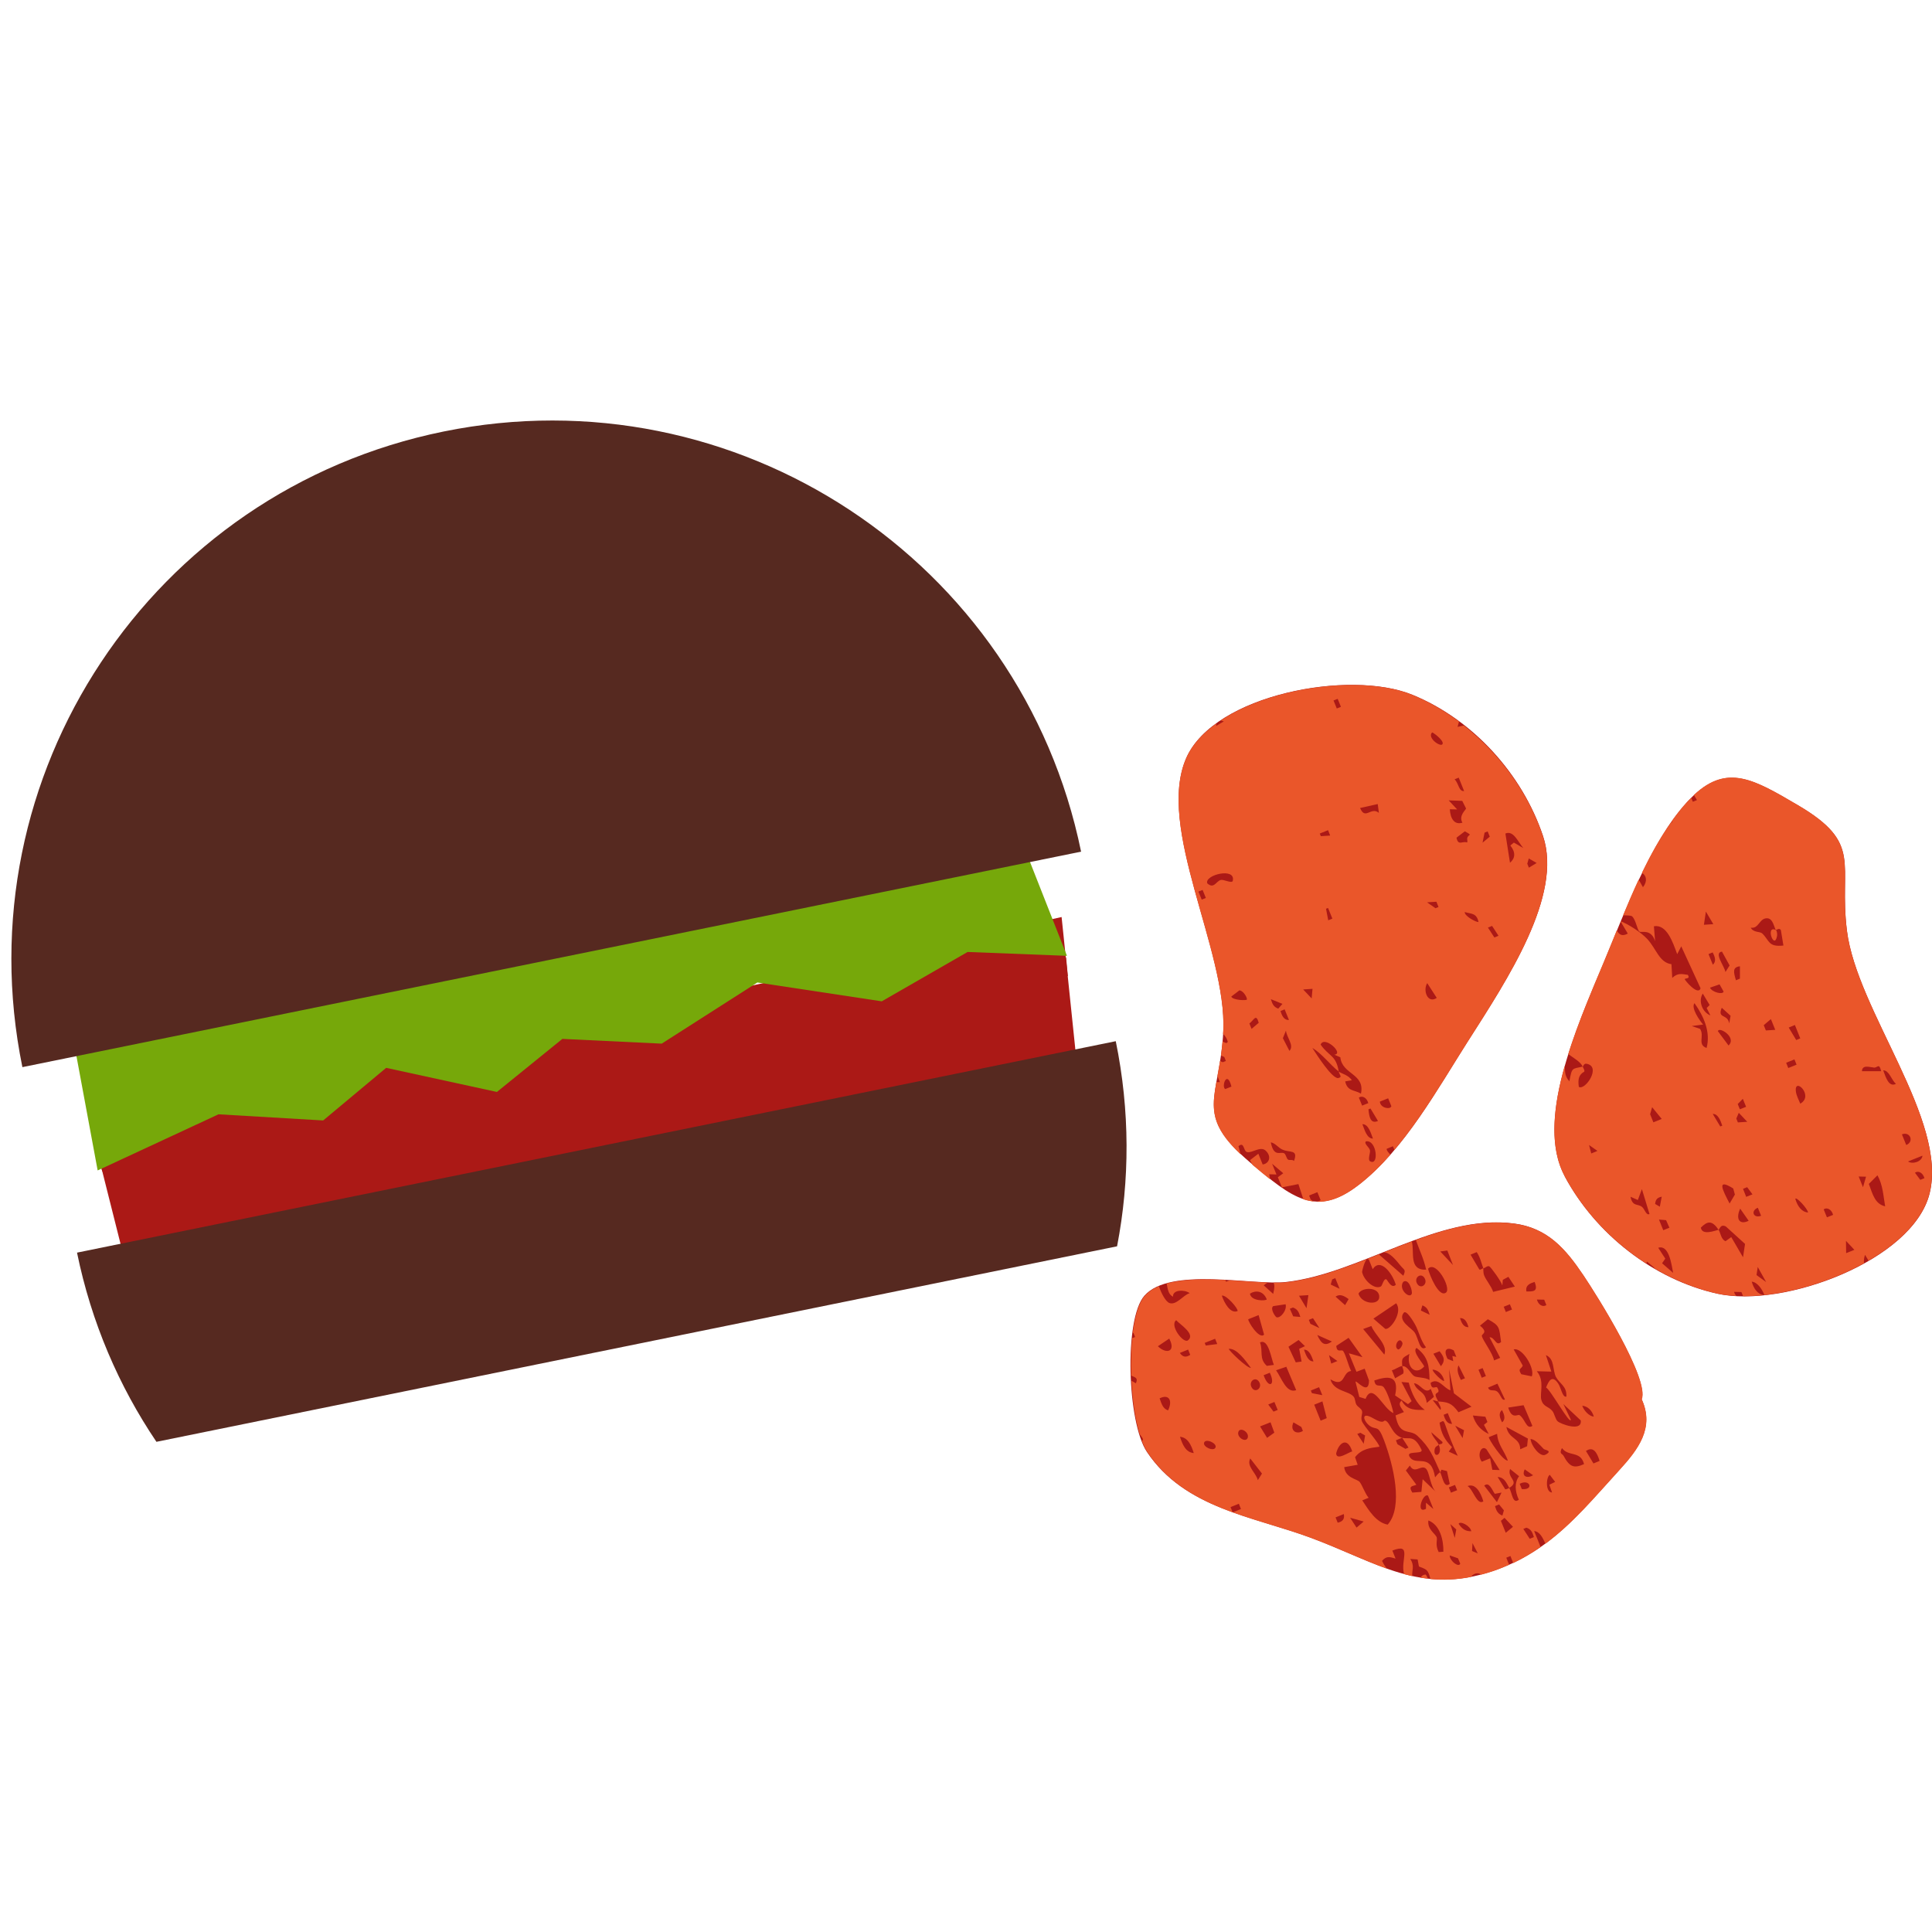 <?xml version="1.0" encoding="UTF-8"?>
<svg xmlns="http://www.w3.org/2000/svg" width="170" height="170" viewBox="0 0 170 170" fill="none">
  <g clip-path="url(#clip0_1296_144863)">
    <path d="M8.121 99.575L10.846 110.399L94.724 93.327L93.412 80.691L8.121 99.575Z" fill="#AB1916"></path>
    <g style="mix-blend-mode:multiply">
      <path d="M92.255 93.838L93.489 93.598C93.396 92.94 93.396 92.297 93.303 91.67C93.163 90.764 93.07 89.85 92.945 88.945C92.814 88.008 92.674 87.063 92.705 86.111C92.852 86.041 92.969 85.948 93.085 85.941C93.373 85.917 93.668 85.902 93.963 85.886L93.807 84.245C93.73 84.253 93.652 84.26 93.574 84.268C93.233 84.307 92.891 84.415 92.487 84.299C92.332 83.765 92.262 83.238 92.2 82.704C92.123 82.108 92.045 81.504 91.967 80.908L90.725 81.187C90.779 81.667 90.849 82.139 90.904 82.611C90.981 83.269 91.028 83.927 91.09 84.655C90.081 84.981 89.103 85.375 88.047 85.515C87.014 85.654 86.051 86.126 84.98 86.196C84.755 85.484 84.724 84.826 84.669 84.168C84.631 83.626 84.592 83.091 84.561 82.549L83.303 82.828C83.427 84.051 83.552 85.282 83.676 86.544C83.458 86.676 83.326 86.8 83.179 86.839C81.65 87.288 80.12 87.729 78.536 88.186C78.443 87.892 78.334 87.675 78.311 87.45C78.171 86.312 78.055 85.174 77.923 84.036L76.65 84.322C76.665 84.508 76.681 84.694 76.704 84.888C76.766 85.507 76.836 86.126 76.906 86.738C76.976 87.35 77.147 87.961 77.092 88.604C76.914 88.697 76.751 88.813 76.572 88.875C74.686 89.471 72.791 90.06 70.897 90.64C70.819 90.663 70.71 90.602 70.586 90.571C70.54 90.416 70.47 90.261 70.462 90.106C70.423 88.658 70.291 87.203 70.19 85.755L68.956 86.034C68.979 86.405 68.995 86.777 69.034 87.141C69.166 88.41 69.189 89.688 69.259 90.989C67.59 91.895 65.796 92.212 64.003 92.909C63.933 92.638 63.871 92.483 63.855 92.336C63.762 91.144 63.692 89.943 63.599 88.751C63.56 88.256 63.514 87.752 63.467 87.257L62.155 87.551C62.38 89.432 62.621 92.018 62.629 93.203C62.411 93.327 62.17 93.497 61.907 93.598C61.309 93.83 60.703 94.039 60.09 94.233C59.236 94.496 58.366 94.713 57.512 94.976C57.178 95.077 56.868 95.247 56.495 95.41C56.418 95.216 56.301 95.046 56.286 94.875C56.115 92.909 55.952 90.942 55.789 88.976L54.477 89.27C54.694 91.43 54.78 93.575 55.059 95.743C54.865 95.859 54.71 95.983 54.539 96.044C53.615 96.416 52.691 96.796 51.752 97.113C51.216 97.299 50.673 97.485 50.036 97.578C49.795 95.123 49.663 92.754 49.477 90.385L48.142 90.687C48.32 93.095 48.662 95.51 48.701 98.003C48.507 98.12 48.375 98.228 48.227 98.282C46.721 98.84 45.215 99.382 43.647 99.954C43.569 99.653 43.437 99.382 43.437 99.126C43.468 96.695 43.258 94.24 43.15 91.802L41.799 92.104C42.039 93.745 42.203 97.121 42.195 100.295C41.612 100.845 40.836 100.938 40.13 101.186C39.415 101.433 38.724 101.813 37.901 101.89C37.847 101.666 37.777 101.472 37.762 101.278C37.513 98.623 37.273 95.967 37.016 93.164L35.611 93.482C35.821 94.086 35.891 94.69 35.945 95.286C36.054 96.439 36.155 97.593 36.248 98.747C36.325 99.653 36.356 100.566 36.45 101.472C36.543 102.324 36.457 102.556 35.704 102.788C34.633 103.121 33.585 103.532 32.529 103.903C32.226 104.012 31.924 104.104 31.566 104.221C31.256 103.578 31.256 103.028 31.194 102.51C30.945 100.365 30.72 98.228 30.479 96.083C30.464 95.921 30.433 95.75 30.425 95.588C30.378 94.953 30.448 94.79 30.93 94.643C31.52 94.465 32.118 94.302 32.708 94.132L16.187 97.825C16.171 98.042 16.093 98.22 15.907 98.298C15.55 98.452 15.193 98.592 14.844 98.747C13.959 99.141 13.081 99.552 12.204 99.947C11.971 100.047 11.723 100.109 11.42 100.218C11.311 99.947 11.171 99.707 11.117 99.451C11.086 99.296 11.07 99.134 11.039 98.979L9.937 99.227C9.976 99.583 10.014 99.892 10.03 100.086C10.046 100.326 10.022 100.566 10.014 100.829C9.828 100.938 9.665 101.054 9.494 101.124C9.199 101.247 8.897 101.371 8.602 101.487L8.998 103.082C9.129 103.036 9.261 102.997 9.386 102.959C9.688 102.858 9.96 102.657 10.341 102.757C10.395 102.897 10.465 103.044 10.504 103.199C10.597 103.648 10.682 104.097 10.768 104.546C11.094 106.203 11.303 107.875 11.676 109.524L12.856 109.292C12.46 107.194 12.072 105.103 11.684 103.005C11.536 102.184 11.583 102.029 12.188 101.689C12.53 101.495 12.895 101.364 13.244 101.201C14.129 100.798 15.007 100.388 15.892 99.993C16.062 99.916 16.256 99.916 16.482 99.869C16.567 100.171 16.668 100.442 16.715 100.721C17.134 103.245 17.553 105.769 17.965 108.293L19.168 108.061C19.16 107.991 19.152 107.929 19.145 107.86C18.989 106.876 18.857 105.885 18.702 104.902C18.516 103.71 18.298 102.525 18.112 101.34C18.011 100.69 17.941 100.032 17.84 99.234C19.463 98.522 21 97.887 22.669 97.469C22.747 97.709 22.856 97.926 22.887 98.15C23.073 99.715 23.236 101.278 23.43 102.85C23.593 104.166 23.795 105.475 23.981 106.83C23.849 106.954 23.741 107.101 23.609 107.163C23.57 107.178 23.531 107.194 23.492 107.209L32.894 105.382C34.082 104.948 36.116 104.298 36.535 104.228C36.574 104.36 36.62 104.507 36.651 104.646L37.956 104.391C37.956 104.135 37.94 103.88 37.94 103.624C39.299 103.129 40.619 102.641 41.939 102.161C42.016 102.13 42.125 102.2 42.257 102.231C42.272 102.672 42.28 103.113 42.296 103.547L43.631 103.284C43.631 102.765 43.6 102.231 43.577 101.642C45.324 100.806 47.039 100.303 48.77 99.707C48.871 99.954 49.003 100.14 49.003 100.311C49.003 100.946 49.035 101.58 49.081 102.223L50.331 101.983C50.331 101.983 50.331 101.983 50.331 101.975C50.277 101.116 50.246 100.249 50.207 99.312C50.331 99.211 50.471 99.041 50.642 98.979C51.907 98.53 53.18 98.088 54.461 97.663C54.64 97.601 54.826 97.585 55.075 97.539C55.175 98.027 55.292 99.459 55.385 101L56.674 100.752C56.674 100.651 56.658 100.551 56.658 100.45C56.612 99.753 56.565 99.049 56.519 98.352C56.503 98.065 56.48 97.771 56.48 97.485C56.48 97.167 56.581 96.943 56.821 96.85C56.969 96.788 57.124 96.734 57.272 96.687C58.824 96.184 60.377 95.673 61.938 95.185C62.202 95.1 62.473 94.945 62.838 95.177C63.001 96.61 63.102 98.042 63.188 99.49L64.406 99.25C64.313 98.166 64.236 97.082 64.158 95.998C64.119 95.51 64.018 95.007 64.189 94.457C65.773 93.644 67.597 93.551 69.259 92.7C69.352 92.955 69.437 93.102 69.453 93.249C69.577 94.899 69.694 96.555 69.81 98.205L71.029 97.965C70.827 95.743 70.687 93.056 70.78 92.266C72.9 91.585 75.05 90.896 77.263 90.183C77.372 90.524 77.496 90.787 77.527 91.051C77.775 92.886 78.008 94.721 78.249 96.555L79.514 96.308C79.219 94.163 78.893 92.018 78.66 89.789C79.53 89.347 80.392 89.278 81.207 89.007C82.03 88.736 82.861 88.527 83.753 88.271C83.823 88.503 83.924 88.72 83.94 88.945C84.079 90.509 84.196 92.073 84.336 93.637C84.39 94.202 84.46 94.767 84.53 95.34L85.803 95.092C85.586 92.731 85.244 90.362 85.135 87.923C87.154 87.311 89.157 86.831 91.113 86.421C91.23 86.506 91.261 86.529 91.284 86.552C91.307 86.583 91.331 86.622 91.338 86.653C91.641 88.96 91.944 91.275 92.239 93.582C92.247 93.66 92.255 93.745 92.255 93.822V93.838ZM30.091 104.05C30.107 104.213 30.107 104.375 30.122 104.592C29.967 104.708 29.827 104.871 29.657 104.925C28.22 105.343 26.908 106.21 25.379 106.412C25.301 106.218 25.224 106.079 25.192 105.924C24.967 104.879 24.183 98.305 24.129 97.012C25.689 96.199 27.351 95.89 28.934 95.301C29.028 95.448 29.136 95.541 29.144 95.642C29.462 98.445 29.773 101.247 30.084 104.058L30.091 104.05Z" fill="#AB1916"></path>
    </g>
    <path d="M98.295 109.656C99.413 103.857 99.436 97.756 98.178 91.616L6.777 110.221C8.035 116.361 10.457 121.967 13.765 126.868L98.295 109.664V109.656Z" fill="#562920"></path>
    <path d="M129.194 91.57C126.524 95.766 123.597 101.116 119.614 104.213C115.794 107.186 113.69 105.398 110.026 102.308C104.91 97.996 107.355 96.687 107.642 90.71C107.976 83.618 101.672 72.778 104.397 66.662C106.866 61.118 118.744 58.873 124.28 61.134C129.598 63.302 133.953 68.102 135.778 73.568C137.525 78.802 132.633 86.181 129.202 91.562L129.194 91.57Z" fill="#AB1916"></path>
    <path d="M137.68 103.508C140.405 108.595 145.506 112.59 151.119 113.837C156.957 115.13 168.284 110.926 169.783 105.049C171.436 98.569 163.385 88.937 162.516 81.891C161.786 75.953 163.975 74.249 158.207 70.858C154.077 68.435 151.693 67.018 148.433 70.595C145.172 74.172 143.052 80.087 141.127 84.671C138.658 90.547 135.079 98.646 137.688 103.508H137.68Z" fill="#AB1916"></path>
    <path d="M144.443 123.128C145.149 121.339 140.452 113.899 139.326 112.226C137.743 109.873 136.174 108.053 133.224 107.658C126.509 106.768 119.731 112.072 113.147 112.807C110.252 113.132 102.954 111.437 100.695 114.015C98.893 116.067 99.181 125.164 100.92 127.758C104.235 132.721 110.259 133.425 115.313 135.299C121.214 137.49 124.995 140.386 131.392 138.226C136.399 136.53 139.031 133.123 142.494 129.33C144.132 127.533 145.592 125.629 144.45 123.12L144.443 123.128Z" fill="#AB1916"></path>
    <path d="M125.382 138.551C125.157 138.59 125.064 138.698 125.018 138.83C125.227 138.861 125.445 138.884 125.662 138.907C125.561 138.799 125.514 138.52 125.382 138.543V138.551Z" fill="#EA562A"></path>
    <path d="M122.036 138.032C121.888 137.846 121.741 137.622 121.609 137.343C121.989 136.909 122.253 136.979 122.797 137.142L122.517 136.437C124.295 135.733 123.208 137.289 123.542 138.481C123.519 138.489 123.496 138.481 123.472 138.489C123.736 138.559 124 138.628 124.272 138.69C124.202 138.202 124.513 137.831 124.093 137.173L124.738 137.219L124.854 137.838C125.467 138.094 125.646 138.04 125.863 138.93C125.84 138.946 125.832 138.93 125.809 138.938C126.95 139.054 128.138 139.015 129.435 138.76C129.621 138.458 130.064 138.319 130.328 138.559C130.677 138.466 131.034 138.365 131.399 138.241C131.888 138.079 132.338 137.877 132.789 137.684L132.54 137.064L132.905 136.917L133.153 137.537C134.023 137.126 134.807 136.646 135.56 136.127L134.993 134.718C135.514 134.78 135.747 135.33 135.987 135.833C138.386 134.068 140.28 131.792 142.509 129.345C144.147 127.549 145.606 125.644 144.465 123.143C145.172 121.355 140.475 113.914 139.349 112.242C137.765 109.888 136.197 108.069 133.247 107.674C130.359 107.287 127.463 108.053 124.582 109.106C124.885 109.966 125.281 110.763 125.491 111.723C123.923 111.785 124.489 110.167 124.225 109.238C123.395 109.547 122.572 109.873 121.749 110.206C122.269 110.167 122.82 110.856 123.247 111.382C123.55 111.754 123.736 111.7 123.48 112.257L121.345 110.391C121.345 110.391 121.407 110.353 121.438 110.329C118.667 111.437 115.903 112.528 113.178 112.83C112.859 112.869 112.479 112.877 112.067 112.869C112.153 113.047 112.161 113.349 112.029 113.852L111.198 113.101C111.338 112.977 111.439 112.923 111.547 112.853C110.561 112.815 109.412 112.722 108.209 112.652L107.883 112.784L107.821 112.629C105.989 112.536 104.118 112.536 102.658 112.939C102.751 113.442 102.805 113.906 103.217 114.1C103.163 113.465 104.25 113.457 104.684 113.79C104.125 113.937 103.52 114.874 102.906 114.657C102.573 114.541 102.192 113.821 101.975 113.179C101.478 113.388 101.043 113.666 100.725 114.03C100.205 114.627 99.863 115.819 99.677 117.267L99.739 117.298L99.879 117.646L99.622 117.747C99.584 118.142 99.552 118.56 99.537 118.986C99.537 119.032 99.537 119.078 99.537 119.125C99.514 119.752 99.514 120.395 99.537 121.045C99.847 121.192 100.174 121.215 99.948 121.719L99.56 121.494C99.646 123.228 99.894 124.924 100.29 126.209C100.469 126.418 100.585 126.596 100.57 126.674C100.562 126.736 100.523 126.751 100.469 126.751C100.616 127.154 100.779 127.51 100.966 127.781C102.829 130.568 105.546 132.008 108.465 133.077L108.279 132.612L109.009 132.318L109.195 132.783L108.473 133.077C110.748 133.905 113.147 134.501 115.359 135.322C117.859 136.251 119.979 137.304 122.083 138.048L122.036 138.032ZM129.567 135.779L130.032 136.685L129.528 136.476L129.567 135.779ZM127.564 136.863L128.293 137.118L128.488 137.583C128.379 137.962 127.564 137.366 127.564 136.863ZM134.318 134.424C134.706 134.556 134.838 134.803 134.97 135.252L134.605 135.4L134.039 134.532L134.31 134.424H134.318ZM133.13 134.347L132.494 134.873L132.067 133.82L132.385 133.557L133.13 134.347ZM129.458 134.734C129 134.757 128.666 134.563 128.348 134.083C128.464 133.797 129.388 134.254 129.458 134.734ZM132.804 130.924C132.695 130.986 132.571 131.041 132.447 131.048L131.779 129.964C132.369 129.995 132.517 130.421 132.804 130.924C133.767 130.336 132.579 130.073 132.874 129.26L133.666 129.895C133.254 130.444 133.293 131.211 133.643 131.962C133.099 132.388 133.06 131.389 132.804 130.932V130.924ZM131.717 132.179L130.599 130.723C131.042 130.352 131.267 131.072 131.531 131.443L132.121 131.335L131.717 132.179ZM134.163 129.291L134.9 129.81C134.411 130.111 133.844 129.941 134.163 129.291ZM133.72 130.561C134.629 130.088 135.001 131.141 133.907 131.025L133.72 130.561ZM128.006 135.314L127.618 134.107L128.138 134.579L128.006 135.314ZM131.546 132.527L131.911 132.38L132.331 132.899L132.199 133.356C131.818 133.216 131.678 132.976 131.546 132.527ZM136.329 130.638L136.569 131.327C135.972 131.312 136.034 129.98 136.368 129.771L136.841 130.398L136.337 130.638H136.329ZM140.754 128.548L140.211 128.772L139.551 127.673C140.18 127.255 140.513 127.758 140.754 128.555V128.548ZM139.388 128.826C138.534 129.213 138.122 129.12 137.579 128.098C137.462 127.882 137.167 127.951 137.439 127.417C138.013 128.207 139.069 127.626 139.38 128.818L139.388 128.826ZM125.064 131.273L124.272 131.335C123.899 130.723 124.272 130.801 124.629 130.646L123.705 129.391L124.055 128.958C124.474 129.74 125.017 128.873 125.444 129.206C125.809 129.5 125.825 130.832 126.384 131.312L125.18 130.158L125.072 131.265L125.064 131.273ZM131.313 129.329L131.119 128.323L130.39 128.617C129.924 128.037 130.351 127.092 130.801 127.533L131.958 129.353L131.313 129.329ZM126.601 127.123C126.997 128.083 126.089 128.354 126.236 127.541C126.29 127.239 126.485 127.255 126.601 127.123C126.461 126.79 126.042 126.442 125.941 126.023L126.912 126.867C127.012 127.1 126.679 127.038 126.593 127.131L126.601 127.123ZM127.766 127.34C127.113 126.674 126.811 126.132 126.671 125.187C126.997 125.032 127.005 124.916 127.175 125.396C127.502 126.341 127.835 127.2 128.27 128.098L127.478 127.727L127.758 127.34H127.766ZM126.741 124.057L126.089 123.228C126.089 123.151 126.415 123.306 126.547 123.321C126.508 123.159 126.345 122.973 126.321 122.779C126.283 122.47 126.78 122.648 126.485 122.121C126.36 121.889 125.972 122.423 125.879 121.68C126.57 121.184 127.02 122.137 127.626 122.338L127.509 120.472L127.936 122.601L129.481 123.778L128.332 124.266C127.711 123.399 127.346 123.383 126.539 123.314C126.593 123.538 126.904 123.917 126.733 124.057H126.741ZM123.457 120.875L122.758 121.277L122.471 120.573C122.766 120.511 123.107 120.224 123.387 120.201C123.332 119.504 123.348 119.512 124.016 119.133C123.728 120.333 124.575 121.053 125.312 120.248C125.336 120.077 124.186 118.916 124.645 118.606C125.669 119.373 125.763 120.186 125.786 121.432C125.405 121.177 124.691 121.239 124.435 121.084C124.117 120.89 123.868 120.17 123.387 120.209C123.402 120.387 123.589 120.65 123.457 120.875ZM117.091 113.032L117.223 112.575L117.494 112.466L117.875 113.403L117.098 113.032H117.091ZM114.963 115.114L114.303 114.015L115.126 113.961L114.963 115.114ZM113.123 114.766C113.263 115.292 112.658 116.036 112.316 115.904C112.231 115.873 111.734 115.176 112.029 114.928L113.123 114.766ZM113.496 115.161L113.768 115.052C114.156 115.184 114.288 115.432 114.42 115.881L113.791 115.827L113.496 115.161ZM117.518 114.092C117.898 113.829 118.263 114.015 118.667 114.309L118.356 114.843L117.518 114.092ZM119.536 113.829C119.839 113.225 121.438 113.217 121.361 114.17C121.298 114.874 119.808 114.758 119.536 113.829ZM124.218 113.86C124.008 114.309 123.022 113.426 123.472 112.792C123.977 112.443 124.318 113.643 124.218 113.86ZM125.343 112.451C125.677 112.985 125.025 113.488 124.707 112.97C124.373 112.435 125.025 111.932 125.343 112.451ZM116.089 116.856L115.305 116.485L115.165 116.136L115.53 115.989L116.097 116.856H116.089ZM112.091 120.1L111.47 120.186C110.763 119.543 111.159 118.908 110.872 118.126C111.625 117.747 111.85 119.551 112.091 120.1ZM113.372 118.505L114.265 117.909L114.824 118.451L114.319 118.684L114.529 119.806L114.016 119.876L113.372 118.498V118.505ZM114.738 118.761C115.212 118.738 115.414 119.349 115.577 119.791C115.103 119.814 114.901 119.202 114.738 118.761ZM115.91 117.468L117.199 118.041C116.601 118.459 116.283 118.304 115.91 117.468ZM122.851 114.681C123.464 115.439 122.347 117.058 121.888 116.926L120.848 116.028L122.843 114.681H122.851ZM119.948 116.942L120.67 116.678C120.972 117.483 122.145 118.32 121.811 119.195L119.948 116.942ZM123.402 118.157C123.464 118.312 123.162 118.823 122.999 118.73C122.579 118.482 123.138 117.507 123.402 118.157ZM124.474 117.243C124.218 116.864 122.96 116.229 123.511 115.517C123.744 115.207 124.388 116.322 124.513 116.539C124.839 117.12 125.002 117.956 125.475 118.552C124.916 118.978 124.823 117.754 124.474 117.243ZM125.149 114.859C125.53 114.998 125.669 115.238 125.801 115.687L125.025 115.316L125.157 114.859H125.149ZM128.472 115.981C128.883 115.958 129.085 116.322 129.217 116.779C128.806 116.802 128.604 116.438 128.472 115.981ZM127.874 119.775L127.37 119.566C126.974 118.761 127.307 118.498 127.913 118.815L128.146 119.396L127.797 119.318L127.874 119.775ZM126.787 120.217L126.127 119.117L126.671 118.9C127.098 119.435 127.175 119.744 126.787 120.217ZM126.058 120.511C126.516 120.55 126.935 120.906 127.075 121.471C127.075 121.719 126.019 120.72 126.058 120.511ZM125.894 122.214L126.174 122.911L125.545 123.445C125.382 122.292 124.707 122.555 124.419 121.711C125.009 121.765 125.351 122.71 125.894 122.214ZM128.907 121.277L128.542 121.424C128.332 120.991 128.146 120.542 128.34 120.139L128.907 121.277ZM130.095 120.526L130.459 120.379L130.747 121.084L130.382 121.231L130.095 120.526ZM131.764 121.757L132.424 123.143C132.121 123.298 132.059 122.679 131.733 122.439C131.445 122.222 131.073 122.493 130.941 122.098L131.764 121.75V121.757ZM127.393 124.351L127.773 125.288C127.362 125.311 127.16 124.955 127.028 124.49L127.393 124.343V124.351ZM133.72 124.521C133.549 124.405 133.045 124.955 132.711 123.856L134.062 123.647L134.838 125.466C134.31 125.83 134.209 124.862 133.712 124.529L133.72 124.521ZM134.442 126.581L134.372 127.255L133.767 127.525C133.751 126.473 132.758 126.658 132.548 125.559L134.442 126.581ZM132.175 125.156C131.95 124.738 131.841 124.343 132.16 124.072C132.385 124.49 132.494 124.885 132.175 125.156ZM130.7 124.661L130.879 125.125L130.576 125.373L130.995 126.178C130.343 125.876 129.838 125.365 129.598 124.552L130.7 124.661ZM128.705 126.55L128.045 125.451L128.821 125.845L128.697 126.55H128.705ZM131.003 126.457L131.733 126.163C131.787 127.1 132.369 127.657 132.68 128.517C132.245 128.578 130.956 126.589 131.003 126.457ZM128.029 130.661L128.216 131.126L127.672 131.343L127.486 130.878L128.029 130.661ZM135.979 128.006C135.521 128.238 134.737 127.239 134.675 126.62C135.125 126.658 135.498 127.162 135.84 127.502C135.925 127.587 136.678 127.649 135.979 128.006ZM140.242 124.653C139.83 124.614 139.372 124.127 139.225 123.693C139.683 123.732 140.094 124.096 140.242 124.653ZM136.927 121.177C137.214 121.75 137.889 121.966 137.827 122.888C137.478 122.996 137.361 122.098 137.105 121.734C136.562 120.937 136.267 121.525 136.042 122.09C136.437 122.284 138.153 125.412 138.223 124.924L137.563 123.546L139.093 124.986C139.232 126.023 137.299 125.296 137.051 125.056C136.841 124.847 136.779 124.367 136.585 124.142C136.228 123.724 135.793 123.801 135.622 123.159C135.467 122.578 135.941 121.51 135.226 120.658L136.507 120.689L136.026 119.241C136.818 119.566 136.585 120.511 136.919 121.184L136.927 121.177ZM134.776 121.107L133.86 120.921C133.526 120.395 133.844 120.503 133.992 120.162L133.192 118.738C133.976 118.536 135.087 120.464 134.784 121.107H134.776ZM132.074 118.087C131.632 118.505 131.531 117.646 131.065 117.669L132.004 119.481L131.461 119.706C131.376 119.117 130.491 117.971 130.39 117.569C130.335 117.36 131.011 117.282 130.227 116.647L130.918 116.082C131.989 116.655 131.904 116.802 132.082 118.087H132.074ZM135.879 114.371L136.065 114.836C135.747 115.052 135.351 114.805 135.234 114.348L135.879 114.363V114.371ZM132.858 114.766L133.045 115.23L132.501 115.447L132.315 114.983L132.858 114.766ZM135.032 112.799C135.382 113.666 134.9 113.643 134.31 113.635C134.202 113.055 134.683 112.915 135.032 112.799ZM130.522 111.599C130.685 111.584 130.871 111.344 131.05 111.429C131.189 111.499 132.113 112.768 132.191 113.109L132.237 112.613L132.726 112.35L133.293 113.21L131.383 113.674C131.22 113.155 130.762 112.66 130.591 112.219C130.483 111.932 130.545 111.661 130.514 111.591C130.413 111.607 130.289 111.77 130.164 111.7L129.396 110.399L129.939 110.175C130.25 110.631 130.343 111.142 130.514 111.584L130.522 111.599ZM127.354 110.035L127.851 111.313L126.733 110.12L127.354 110.035ZM127.238 113.736C126.616 114.208 125.801 112.226 125.654 111.638C126.376 110.864 127.727 113.364 127.238 113.736ZM120.46 110.864L120.786 111.677C121.454 110.655 122.494 111.986 122.82 113.047C122.424 113.45 122.075 112.598 121.982 112.567C121.741 112.49 121.64 113.132 121.5 113.202C120.926 113.496 120.01 112.66 119.854 111.932C119.839 111.855 120.188 110.415 120.452 110.864H120.46ZM111.462 114.332C111.415 114.479 110.064 114.51 109.987 113.829C110.46 113.527 111.151 113.543 111.462 114.332ZM107.51 114.007C107.883 113.891 108.954 115.138 108.9 115.362C108.263 115.633 107.728 114.65 107.51 114.007ZM103.496 116.167C103.776 116.508 105.243 117.391 104.529 117.94C104.125 118.25 102.883 116.609 103.496 116.167ZM101.882 118.459L102.883 117.785C103.496 118.947 102.635 119.187 101.882 118.459ZM103.815 119.047L104.545 118.753L104.731 119.218C104.413 119.419 104.102 119.473 103.815 119.047ZM106.92 117.801L107.107 118.265L106.097 118.397L106.004 118.165L106.912 117.801H106.92ZM109.839 116.082L110.748 115.718L111.229 117.437C110.794 117.894 109.785 116.252 109.839 116.082ZM110.072 120.364C109.754 120.41 108.093 118.815 108.124 118.684C108.838 118.637 109.575 119.69 110.072 120.364ZM102.037 123.043C102.844 122.64 103.209 123.213 102.782 124.103C102.324 123.948 102.215 123.546 102.037 123.043ZM111.734 120.79C112.277 121.935 111.594 122.214 111.19 121.006L111.734 120.79ZM110.15 122.106C109.816 121.572 110.468 121.068 110.786 121.587C111.12 122.121 110.468 122.624 110.15 122.106ZM112.285 120.573L113.185 120.263L114.055 122.323C113.193 122.632 112.782 121.277 112.285 120.573ZM116.943 119.241L117.681 119.76L117.137 119.984L116.943 119.241ZM103.83 126.426C104.506 126.48 104.816 127.131 105.041 127.858C104.366 127.804 104.055 127.154 103.83 126.426ZM112.425 124.065L112.06 124.212L111.594 123.585L112.137 123.36L112.425 124.065ZM116.066 122.059L116.353 122.764L115.437 122.586L115.344 122.354L116.073 122.059H116.066ZM105.95 126.945C106.082 126.542 107.083 126.976 106.959 127.355C106.827 127.758 105.826 127.324 105.95 126.945ZM108.962 126.008C109.102 125.52 109.932 126.008 109.793 126.496C109.653 126.984 108.822 126.496 108.962 126.008ZM110.88 125.512L111.796 125.149L112.13 126.062L111.493 126.519L110.88 125.52V125.512ZM116.361 123.306L116.741 124.785L116.205 125.009L115.639 123.6L116.369 123.306H116.361ZM113.814 125.156L114.505 125.559L114.645 125.907C114.109 126.263 113.465 125.907 113.814 125.156ZM110.01 128.331L111.043 129.662L110.678 130.243C110.507 129.562 109.661 129.028 110.01 128.331ZM119.427 126.178L119.699 126.07L120.118 126.31L119.994 127.038L119.427 126.171V126.178ZM117.572 127.882C117.797 126.96 118.558 126.372 118.985 127.719C118.775 127.711 117.587 128.594 117.572 127.882ZM117.704 133.983L117.518 133.518L118.247 133.224C118.34 133.727 118.069 133.905 117.704 133.983ZM118.799 133.549L119.994 133.882L119.365 134.416L118.799 133.549ZM119.878 132.016L120.429 131.792C120.111 131.428 119.885 130.715 119.645 130.406C119.427 130.127 118.395 130.073 118.278 129.097L119.466 128.888L119.233 128.222C119.808 127.487 120.53 127.409 121.368 127.301C121.438 127.084 119.971 125.451 119.831 125.04C119.715 124.707 119.909 124.39 119.847 124.165C119.785 123.925 119.482 123.817 119.35 123.592C119.241 123.406 119.249 123.097 119.132 122.926C118.736 122.369 117.362 122.462 117.067 121.37C118.41 122.168 118.077 120.704 118.892 120.635C118.62 120.124 118.48 119.357 118.201 118.9C118.061 118.668 117.642 119.117 117.58 118.428L118.667 117.716L119.885 119.419L118.69 119.078L119.358 120.704L120.08 120.433L120.46 121.463C120.46 122.865 119.342 121.409 119.272 121.579L119.606 122.919L120.157 123.089C120.794 121.533 121.694 123.972 122.61 124.343C122.494 123.747 122.114 122.563 121.788 122.106C121.5 121.703 121.042 122.214 120.926 121.471C122.005 121.115 123.169 120.89 122.758 122.787L123.891 123.554L124.21 123.29L123.317 121.602L123.954 121.657C124.218 122.594 124.613 123.515 125.367 124.057C124.683 124.057 123.814 124.165 123.332 123.236C122.952 123.561 123.309 123.871 123.534 124.25L122.797 124.545C123.131 126.442 124.039 125.698 124.714 126.333C125.832 127.378 126.089 128.129 126.725 129.539C126.795 129.5 126.795 129.345 126.849 129.322L127.323 129.446L127.564 130.568C127.059 130.994 126.943 130.011 126.725 129.539C126.531 129.662 126.422 129.817 126.275 129.995C125.926 127.82 124.676 128.997 124.093 128.269C123.534 127.572 125.165 128.013 125.095 127.595C124.427 126.186 123.992 126.682 123.379 126.511L123.938 127.378L123.666 127.487L122.968 127.084L122.828 126.736L123.371 126.511C122.494 126.263 122.347 125.195 121.927 125.017C121.694 124.916 121.857 125.389 120.864 124.816C119.653 124.111 119.994 125.102 120.553 125.481C121.135 125.876 121.244 125.303 121.788 126.744C122.61 128.927 123.496 132.589 122.106 134.153C121.104 133.975 120.46 132.93 119.87 132.024L119.878 132.016ZM125.475 132.225V132.767C124.528 133.255 125.211 131.327 125.654 131.606L126.127 132.783L125.475 132.225ZM129.132 130.762C129.846 130.483 130.304 131.358 130.522 132.109C129.955 132.488 129.629 131.041 129.132 130.762ZM125.685 133.789C126.71 134.169 127.028 135.523 127.005 136.538L126.593 136.569C126.259 135.926 126.5 135.5 126.415 135.268C126.298 134.943 125.576 134.571 125.685 133.789Z" fill="#EA562A"></path>
    <path d="M156.367 82.348C156.398 82.154 156.336 81.876 156.266 81.837C155.303 81.349 156.126 83.68 156.367 82.348Z" fill="#EA562A"></path>
    <path d="M128.814 63.836L128.255 63.96C128.309 63.805 128.332 63.635 128.379 63.487C127.098 62.543 125.724 61.738 124.272 61.142C120.01 59.4 112.006 60.344 107.409 63.395L107.689 63.472L107.006 63.882L107.037 63.658C105.849 64.517 104.902 65.516 104.389 66.677C101.664 72.786 107.968 83.633 107.635 90.726C107.635 90.811 107.619 90.888 107.619 90.973C107.805 91.144 107.961 91.376 108.031 91.655C107.992 91.841 107.798 91.779 107.572 91.624C107.534 92.065 107.487 92.483 107.433 92.87L107.728 93.01L107.867 93.358L107.596 93.466C107.503 93.436 107.425 93.397 107.355 93.35C107.277 93.823 107.2 94.264 107.122 94.682L107.34 95.216H107.029C106.602 97.585 106.517 99.08 109.156 101.565C109.094 101.325 109.032 101.085 108.978 100.853C109.506 100.411 109.389 101.31 109.746 101.379C110.204 101.464 110.911 100.822 111.369 101.248C111.928 101.766 111.656 102.401 111.105 102.463L110.725 101.519L109.987 102.084L110.212 102.502C110.756 102.959 111.26 103.385 111.749 103.764L111.679 103.323L112.316 103.346L111.936 102.401L112.914 103.237L112.44 103.586L112.797 104.476L114.249 104.19L114.684 105.529C115.01 105.638 115.336 105.7 115.67 105.731C115.561 105.707 115.453 105.653 115.328 105.545L115.189 105.196L115.918 104.902L116.206 105.607C116.066 105.692 115.949 105.738 115.825 105.746C116.959 105.8 118.162 105.359 119.606 104.228C120.577 103.47 121.485 102.579 122.347 101.604C122.145 101.402 121.982 101.186 122.021 101.085L122.564 100.861L122.696 101.186C125.188 98.236 127.261 94.612 129.194 91.585C132.618 86.212 137.517 78.825 135.77 73.591C134.504 69.79 132.005 66.344 128.822 63.851L128.814 63.836ZM117.626 62.342L117.339 61.637L117.704 61.49L117.991 62.194L117.626 62.342ZM120.569 102.192C120.313 102.053 120.6 101.433 120.545 101.209C120.476 100.938 120.002 100.636 120.181 100.435C121.151 100.241 121.353 102.61 120.577 102.192H120.569ZM120.809 100.187C120.274 100.187 120.08 99.436 119.878 98.917C120.414 98.917 120.608 99.668 120.809 100.187ZM120.414 97.609L120.592 97.539L121.252 98.638C120.608 98.909 120.476 98.329 120.414 97.609ZM122.424 97.345C122.339 97.647 121.462 97.516 121.415 96.935L122.145 96.641L122.432 97.345H122.424ZM112.852 101.155C113.488 101.457 114.249 101.101 113.861 102.153C113.69 101.991 113.481 102.138 113.318 102.022C113.209 101.937 113.139 101.565 113.007 101.488C112.658 101.286 112.099 101.883 111.819 100.52C112.192 100.566 112.456 100.977 112.852 101.162V101.155ZM120.398 97.067L119.855 97.284L119.567 96.579C119.87 96.37 120.274 96.594 120.398 97.067ZM128.829 69.604C128.348 69.658 128.371 68.938 127.991 68.574L128.356 68.427L128.829 69.604ZM126.011 64.448C126.05 64.409 127.02 65.106 126.943 65.439C126.85 65.834 125.537 64.943 126.011 64.448ZM119.676 71.098L121.229 70.75L121.33 71.524C120.623 70.944 120.134 72.206 119.676 71.098ZM117.044 73.522L116.221 73.576L116.128 73.344L116.858 73.049L117.044 73.522ZM106.229 77.726C105.965 76.975 108.768 76.294 108.473 77.509C108.411 77.757 107.673 77.377 107.44 77.424C107.006 77.509 106.835 78.268 106.229 77.726ZM105.74 79.158L105.453 78.454L105.818 78.307L106.105 79.011L105.74 79.158ZM127.572 71.207L128.216 71.222L127.471 70.425L128.666 70.471L129 71.137C129 71.253 128.317 71.764 128.682 72.391C127.96 72.608 127.618 72.02 127.572 71.199V71.207ZM128.162 73.708L128.891 73.15C129.644 73.561 129.21 73.367 129.109 73.731C129.07 73.862 129.171 74.087 129.078 74.126C128.674 73.986 128.301 74.451 128.162 73.715V73.708ZM130.63 73.266L130.902 73.158L131.088 73.622L130.452 74.149L130.63 73.266ZM116.873 80.978L116.679 79.963L116.858 79.894L117.238 80.831L116.873 80.978ZM111.835 87.923L112.844 88.333L112.479 88.751C112.099 88.62 111.959 88.372 111.827 87.923H111.835ZM109.933 90.06C110.336 89.766 110.523 89.138 110.756 89.998L110.127 90.532L109.94 90.067L109.933 90.06ZM112.673 88.96L113.038 88.813L113.418 89.75C113.007 89.773 112.805 89.417 112.673 88.953V88.96ZM107.813 95.828C107.448 95.634 107.968 94.078 108.357 95.611L107.813 95.828ZM117.409 92.801L117.937 93.033C118.108 94.574 120.118 94.45 119.754 96.231C119.179 95.882 118.566 96.052 118.364 95.154L118.954 95.054C118.651 94.589 118.038 94.473 117.797 94.287C117.844 94.581 118.185 94.79 117.712 94.868C117.122 94.79 115.895 92.855 115.476 92.212C116.307 92.692 117.013 93.668 117.797 94.287C117.564 92.824 116.935 92.971 116.206 91.918C116.516 91.074 118.31 92.739 117.409 92.801ZM126.423 87.807C125.623 88.349 125.18 87.156 125.584 86.506L126.423 87.807ZM113.457 92.468L112.883 91.353L113.155 90.679C113.201 91.283 113.915 91.995 113.457 92.468ZM131.857 82.341L131.492 82.488L130.925 81.62L131.29 81.473L131.857 82.341ZM115.414 87.853L114.668 87.063L115.491 87.009L115.414 87.853ZM130.095 81.133C129.839 81.14 128.822 80.575 128.891 80.25C129.412 80.428 129.939 80.304 130.095 81.133ZM109.715 87.954C109.692 88.047 108.481 88.023 108.341 87.691L109.048 87.149C109.366 87.125 109.762 87.776 109.715 87.954ZM126.314 79.917L125.569 79.398L126.391 79.344L126.578 79.809L126.306 79.917H126.314ZM135.211 75.937L134.528 76.348L134.388 75.999L134.52 75.535L135.211 75.937ZM132.897 74.397C133.387 75.001 133.324 75.535 132.866 75.914L132.463 73.344C133.185 73.034 133.573 74.095 134.039 74.621L133.208 74.141L132.897 74.397Z" fill="#EA562A"></path>
    <path d="M149.054 69.96L149.318 70.401L148.953 70.549L148.813 70.2C148.681 70.332 148.557 70.448 148.425 70.595C147.952 71.114 147.517 71.671 147.098 72.26L147.144 72.376C147.144 72.376 147.067 72.36 147.035 72.36C146.073 73.715 145.234 75.233 144.473 76.804C144.869 77.021 144.986 77.548 144.567 78.067L144.186 77.393C143.705 78.43 143.255 79.491 142.82 80.536C143.177 80.544 143.519 80.559 143.596 80.621C143.946 80.9 144.054 81.837 144.264 81.976C144.427 82.085 145.296 81.705 145.638 82.828L145.529 81.504C146.671 81.303 147.199 82.929 147.579 83.959L147.936 83.269L149.636 86.963C149.419 87.652 148.231 86.243 148.247 86.157C148.27 86.049 148.759 86.173 148.518 85.778C147.921 85.685 147.602 85.615 147.144 86.049L147.074 84.841C146.003 84.702 145.739 83.478 144.955 82.635C144.404 82.038 143.286 81.318 142.587 81.055C142.587 81.055 142.587 81.055 142.587 81.063L143.231 82.147C142.742 82.425 142.455 82.24 142.261 81.86C141.873 82.828 141.485 83.773 141.112 84.671C140.087 87.11 138.876 89.936 137.991 92.746C138.488 93.118 139.101 93.443 139.264 93.861C139.311 93.853 139.357 93.567 139.582 93.598C140.957 93.815 139.481 95.99 138.923 95.634C138.829 94.961 138.923 94.558 139.404 94.295C139.45 94.155 139.318 93.993 139.264 93.853C138.317 94.07 138.325 93.892 138.092 95.146C137.642 94.651 137.735 94.279 137.68 93.799C136.663 97.4 136.291 100.915 137.68 103.501C139.334 106.582 141.865 109.261 144.854 111.173L144.924 111.011L145.576 111.56C145.576 111.56 145.553 111.576 145.537 111.584C147.284 112.613 149.17 113.395 151.119 113.829C151.632 113.945 152.198 113.999 152.781 114.03C152.695 113.937 152.618 113.821 152.586 113.674L153.231 113.69L153.378 114.054C153.968 114.054 154.582 114.023 155.218 113.961C154.667 113.899 154.318 113.411 154.139 112.776C154.628 112.815 155.055 113.426 155.249 113.953C158.114 113.651 161.321 112.644 164.015 111.158C163.991 110.918 164.015 110.67 164.108 110.415L164.418 110.926C167.097 109.369 169.193 107.333 169.775 105.034C171.429 98.553 163.378 88.921 162.508 81.876C161.779 75.937 163.968 74.234 158.2 70.843C154.333 68.574 152.004 67.196 149.054 69.945V69.96ZM163.176 109.973L162.446 110.267L162.431 109.184L163.176 109.981V109.973ZM155.412 112.815L154.558 112.195L154.667 111.483L155.412 112.822V112.815ZM150.335 83.951L150.7 83.804C150.925 84.222 151.026 84.617 150.715 84.888L150.335 83.951ZM151.523 83.742L152.191 84.95L151.826 85.53C151.725 84.988 150.77 83.819 151.523 83.734V83.742ZM149.597 90.532L148.86 90.284L149.861 90.153C149.559 89.804 148.767 88.689 149.101 88.271C149.924 89.432 150.537 90.826 150.164 92.212C149.318 91.91 150.009 91.151 149.59 90.532H149.597ZM151.368 99.118L150.708 98.019C151.173 97.996 151.391 98.6 151.546 99.049L151.368 99.118ZM152.92 98.77L152.781 98.421L152.998 97.918L153.743 98.708L152.92 98.762V98.77ZM145.972 107.31L146.601 107.364L146.896 108.03L146.352 108.247L145.972 107.302V107.31ZM146.251 111.158L146.531 110.748L145.91 109.795C146.849 109.493 147.074 111.22 147.222 112.002L146.251 111.158ZM152.33 108.858L151.833 109.214C151.437 109.067 151.391 108.456 151.22 108.208C150.902 108.285 149.768 108.742 149.66 108.022C150.242 107.434 150.638 107.356 151.22 108.208C151.313 108.185 151.375 107.666 151.864 107.922L153.549 109.455L153.371 110.631L152.338 108.858H152.33ZM153.122 106.35L153.867 107.418C153.052 107.821 152.703 107.248 153.122 106.35ZM160.467 106.412C160.769 106.203 161.173 106.427 161.297 106.899L160.754 107.116L160.467 106.412ZM169.333 103.671L168.968 103.818L168.502 103.191C168.805 102.974 169.208 103.206 169.333 103.671ZM165.878 106.148C164.985 105.939 164.791 105.119 164.442 104.174L165.202 103.415C165.684 104.29 165.715 105.219 165.878 106.148ZM169.162 101.689C169.115 102.223 168.285 102.471 167.889 102.2L169.162 101.689ZM164.193 103.547L163.929 104.468L163.549 103.524L164.193 103.539V103.547ZM159.092 106.69C158.526 106.644 158.169 106.141 157.974 105.498C158.013 105.227 159.077 106.373 159.092 106.69ZM154.962 106.977C154.294 107.24 154.007 106.543 154.675 106.272L154.962 106.977ZM167.733 100.752L167.353 99.815C168.083 99.529 168.448 100.465 167.733 100.752ZM154.201 105.095L153.65 105.312L153.371 104.608L153.736 104.461L154.201 105.088V105.095ZM152.509 104.577L152.656 105.111L152.191 105.901C151.569 104.708 151.01 103.64 152.501 104.569L152.509 104.577ZM146.22 105.297L146.05 106.179L145.638 105.939C145.685 105.498 145.863 105.374 146.22 105.297ZM145.141 106.822C144.854 106.985 144.722 106.381 144.473 106.187C144.116 105.908 143.635 106.187 143.472 105.305L144.116 105.591L144.473 104.631L145.141 106.822ZM166.825 95.371C166.204 95.688 165.94 94.821 165.707 94.179C166.235 94.179 166.413 95.007 166.825 95.371ZM164.9 93.939C165.202 93.969 165.342 93.49 165.528 94.256H163.836C163.859 93.652 164.527 93.908 164.9 93.939ZM158.409 97.113C158.277 96.78 158.083 96.439 158.029 96.083C157.819 94.674 159.667 96.408 158.409 97.113ZM153.635 97.392L153.091 97.609L152.905 97.144L153.355 96.687L153.642 97.392H153.635ZM140.017 101.495L139.823 100.752L140.561 101.271L140.017 101.495ZM157.897 93.219L158.083 93.683L157.353 93.977L157.167 93.513L157.897 93.219ZM146.213 98.46L145.483 98.754L145.196 98.042L145.374 97.423L146.213 98.452V98.46ZM158.417 91.368L158.052 91.515L157.392 90.416L157.936 90.191L158.409 91.368H158.417ZM156.204 90.617L155.381 90.671L155.195 90.207L155.824 89.672L156.204 90.609V90.617ZM152.097 91.995L151.158 90.733C151.267 90.3 152.85 91.291 152.097 91.995ZM152.276 89.378L152.159 90.052C152.004 89.177 151.088 89.672 151.5 88.674L152.276 89.378ZM150.172 88.697L150.498 89.347C149.784 89.061 149.411 88.07 149.83 87.427L150.436 88.434L150.18 88.689L150.172 88.697ZM150.467 86.908L151.305 86.614L151.663 87.249C151.601 87.543 150.661 87.319 150.467 86.916V86.908ZM153.099 85.027V86.111L152.75 86.258C152.532 85.538 152.431 85.097 153.099 85.027ZM155.506 80.8C156.041 80.823 156.119 81.698 156.266 81.837C156.282 81.853 156.561 81.612 156.701 81.837L156.926 83.2C155.56 83.347 155.715 82.751 155.048 82.124C154.869 81.961 154.256 82.062 154.054 81.628C154.768 81.752 154.799 80.776 155.498 80.8H155.506ZM150.754 81.318L149.931 81.373L150.102 80.211L150.754 81.311V81.318Z" fill="#EA562A"></path>
    <path d="M6.232 90.261L8.593 102.989L19.229 98.049L28.436 98.591L33.98 93.962L43.723 96.083L49.484 91.414L58.225 91.832L66.641 86.451L77.588 88.108L85.142 83.765L93.884 84.105L89.784 73.692L6.232 90.261Z" fill="#76A80A"></path>
    <path d="M39.041 37.968C13.313 43.201 -3.278 68.241 1.97 93.899L95.126 74.938C89.87 49.279 64.762 32.734 39.041 37.968Z" fill="#562920"></path>
  </g>
  <defs>
    <clipPath id="clip0_1296_144863">
      <rect width="170" height="108" fill="white" transform="translate(0 31)"></rect>
    </clipPath>
  </defs>
</svg>
